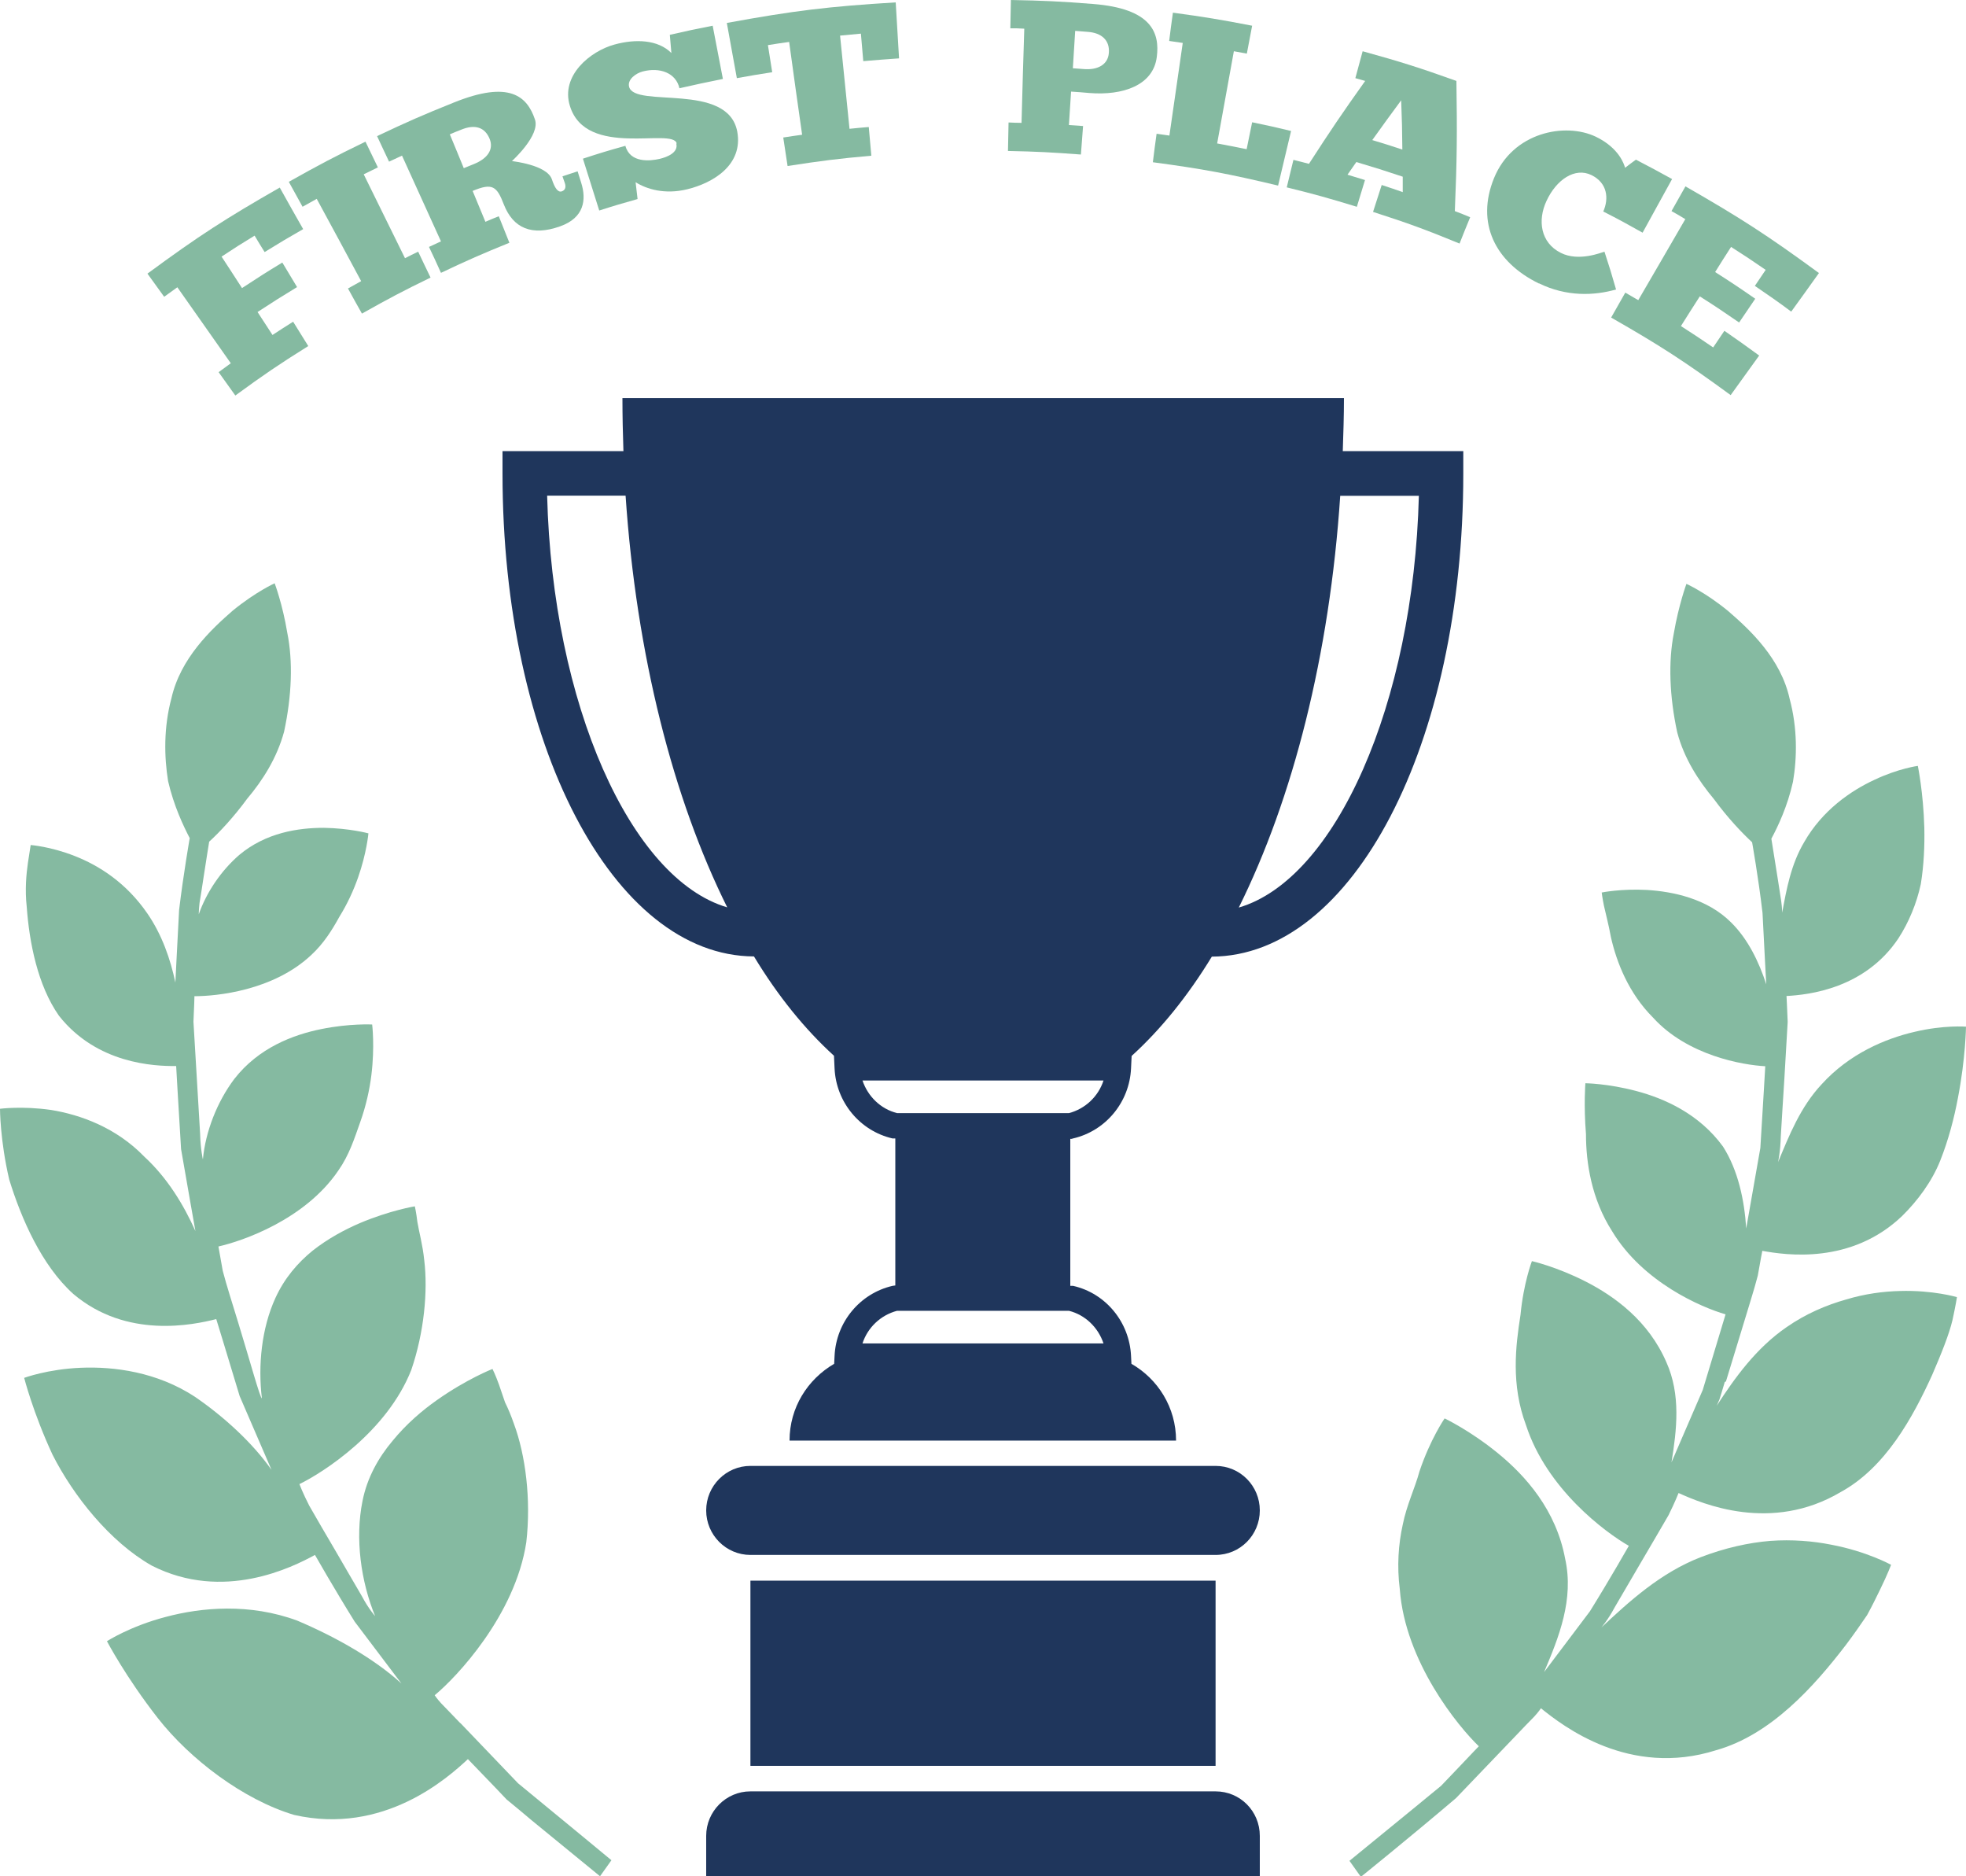 <svg xmlns="http://www.w3.org/2000/svg" width="218" height="208" viewBox="0 0 218 208" fill="none"><g clip-path="url(#clip0_9124_722)"><path d="M51.034 191.023C50.162 190.102 49.421 189.356 48.919 188.83C48.418 188.282 48.2 187.931 48.2 187.931C50.598 185.957 57.116 179.091 58.359 170.976C58.904 166.216 58.271 161.303 56.985 157.837C56.68 156.96 56.353 156.17 56.004 155.468C55.743 154.723 55.525 154.065 55.328 153.494C54.936 152.398 54.609 151.761 54.609 151.761C54.609 151.761 51.753 152.88 48.461 155.205C46.805 156.368 45.061 157.859 43.535 159.724C41.943 161.61 40.701 163.847 40.199 166.391C39.349 170.559 40.025 175.341 41.594 179.157C41.594 179.157 40.875 178.367 40.134 176.964C39.327 175.604 38.281 173.761 37.213 171.941C36.144 170.12 35.076 168.3 34.291 166.918C33.572 165.514 33.201 164.527 33.201 164.527C35.817 163.255 42.902 158.736 45.606 151.871C47.023 147.726 47.459 143.163 47.044 139.72C46.87 137.987 46.456 136.539 46.281 135.465C46.151 134.368 45.998 133.732 45.998 133.732C45.998 133.732 43.273 134.17 39.894 135.596C38.215 136.32 36.362 137.307 34.64 138.667C33.005 140.005 31.545 141.694 30.542 143.887C28.994 147.265 28.602 151.389 29.038 155.008C28.863 155.074 27.708 150.84 26.422 146.651C25.789 144.567 25.114 142.483 24.699 140.882C24.416 139.259 24.22 138.184 24.22 138.184C26.858 137.592 33.812 135.223 37.518 129.762C38.717 128.051 39.284 126.252 39.938 124.41C40.592 122.589 40.984 120.769 41.18 119.19C41.573 116.009 41.267 113.574 41.267 113.574C41.267 113.574 38.782 113.443 35.643 114.079C32.482 114.715 28.667 116.163 25.986 119.606C24.067 122.151 22.781 125.463 22.498 128.533C22.498 128.533 22.236 127.437 22.192 125.726C22.083 124.037 21.953 121.756 21.822 119.497C21.691 117.237 21.56 114.978 21.451 113.267C21.538 111.556 21.56 110.438 21.56 110.438C24.024 110.438 30.324 109.824 34.531 105.854C35.883 104.603 36.82 103.112 37.627 101.642C38.542 100.173 39.218 98.659 39.698 97.299C40.657 94.58 40.853 92.386 40.853 92.386C40.853 92.386 38.76 91.816 35.905 91.772C33.071 91.772 29.495 92.298 26.531 94.777C24.525 96.51 22.89 98.922 22.04 101.357C22.04 101.357 22.04 100.853 22.127 100.085C22.258 99.339 22.41 98.33 22.563 97.321C22.868 95.303 23.195 93.307 23.195 93.307C24.307 92.298 25.898 90.609 27.424 88.526C29.147 86.486 30.716 84.007 31.501 81.112C32.351 77.164 32.504 73.326 31.85 70.123C31.327 66.965 30.455 64.662 30.455 64.662C30.455 64.662 28.362 65.605 25.811 67.689C23.391 69.794 20.012 72.975 19.01 77.405C18.138 80.651 18.203 83.898 18.639 86.596C19.271 89.337 20.339 91.575 21.037 92.913C21.037 92.913 20.339 96.883 19.86 100.875C19.642 104.91 19.446 108.924 19.446 108.924C18.901 106.336 17.963 103.616 16.328 101.248C13.996 97.87 11.009 95.961 8.262 94.887C5.581 93.834 3.401 93.68 3.401 93.68C3.401 93.68 3.292 94.426 3.096 95.654C2.921 96.883 2.747 98.594 2.965 100.546C3.248 104.45 4.164 109.231 6.54 112.609C10.747 117.939 17.091 118.202 19.533 118.181C19.533 118.181 19.794 122.787 20.078 127.393C20.863 131.933 21.669 136.473 21.669 136.473C20.383 133.6 18.574 130.595 16.001 128.226C12.884 125.002 8.916 123.576 5.668 123.05C2.463 122.589 0 122.918 0 122.918C0 122.918 0 126.406 1.025 130.771C2.354 135.092 4.622 140.29 8.131 143.449C14.061 148.471 21.451 146.87 23.98 146.234C23.98 146.234 25.288 150.489 26.574 154.766C28.34 158.846 30.106 162.948 30.106 162.948C28.013 159.965 24.852 157.069 21.626 154.854C17.418 152.09 12.644 151.476 8.96 151.63C5.276 151.783 2.681 152.749 2.681 152.749C2.681 152.749 3.662 156.609 5.821 161.259C8.131 165.821 12.186 170.932 16.83 173.564C24.765 177.6 32.438 173.739 34.924 172.379C34.924 172.379 37.06 176.13 39.327 179.771C41.921 183.193 44.516 186.637 44.516 186.637C41.442 183.829 37.06 181.394 32.962 179.662C27.686 177.709 22.345 178.192 18.399 179.245C14.432 180.276 11.859 181.943 11.859 181.943C11.859 181.943 13.952 185.935 17.505 190.475C21.059 195.015 26.967 199.512 32.613 201.201C42.554 203.46 49.639 197.099 51.884 195.015C51.884 195.015 52.734 195.893 54.02 197.231C54.653 197.889 55.394 198.656 56.179 199.49C57.072 200.214 58.01 201.003 58.947 201.793C62.74 204.886 66.534 208 66.534 208L67.798 206.224C67.798 206.224 62.631 201.946 57.443 197.691C55.11 195.257 52.8 192.844 51.056 191.023H51.034Z" fill="#85BAA1"></path><path d="M191.382 153.143C191.862 151.542 192.516 149.414 193.17 147.287C193.802 145.159 194.5 143.031 194.914 141.408C195.197 139.763 195.415 138.667 195.415 138.667C198.053 139.149 205.269 140.202 210.915 134.806C212.637 133.117 214.229 130.968 215.144 128.665C216.06 126.362 216.692 123.927 217.106 121.712C217.956 117.303 218 113.815 218 113.815C218 113.815 215.537 113.618 212.31 114.386C209.084 115.131 205.073 116.798 201.977 120.22C199.623 122.742 198.38 125.901 197.159 128.84C197.159 128.84 197.421 127.721 197.464 125.967C197.573 124.234 197.704 121.931 197.857 119.628C197.988 117.325 198.118 115.022 198.227 113.289C198.162 111.556 198.097 110.416 198.097 110.416C200.56 110.284 206.773 109.604 210.501 104.033C211.656 102.256 212.528 100.15 212.986 98.023C213.335 95.895 213.422 93.702 213.378 91.75C213.269 87.846 212.659 84.906 212.659 84.906C212.659 84.906 210.501 85.192 207.863 86.442C205.203 87.67 202.064 89.841 200.059 93.351C198.598 95.808 198.097 98.571 197.617 101.181C197.617 101.181 197.617 100.677 197.508 99.887C197.399 99.12 197.225 98.089 197.072 97.08C196.745 95.04 196.418 92.978 196.418 92.978C197.137 91.64 198.206 89.403 198.816 86.661C199.274 83.963 199.317 80.717 198.445 77.471C197.464 73.018 194.085 69.86 191.644 67.754C189.115 65.67 187 64.727 187 64.727C187 64.727 186.15 67.03 185.605 70.189C184.973 73.391 185.126 77.229 185.976 81.177C186.739 84.073 188.33 86.529 190.052 88.591C191.578 90.675 193.17 92.342 194.282 93.373C194.282 93.373 194.979 97.277 195.437 101.203C195.633 105.151 195.851 109.121 195.851 109.121C195.045 106.643 193.824 104.099 191.949 102.256C189.268 99.58 185.431 98.834 182.619 98.659C179.741 98.505 177.605 98.944 177.605 98.944C177.605 98.944 177.67 99.492 177.844 100.37C178.041 101.269 178.368 102.475 178.629 103.901C179.261 106.709 180.613 110.13 183.294 112.806C187.109 117.018 193.235 118.07 195.742 118.202C195.742 118.202 195.481 122.721 195.197 127.261C194.412 131.713 193.628 136.188 193.628 136.188C193.431 133.073 192.734 129.739 191.055 127.107C188.417 123.488 184.581 121.777 181.42 120.944C178.259 120.11 175.795 120.088 175.795 120.088C175.795 120.088 175.599 122.501 175.861 125.725C175.861 128.906 176.471 132.92 178.76 136.495C182.183 142.176 188.679 144.94 191.339 145.707C191.339 145.707 190.074 149.897 188.81 154.086C187.066 158.1 185.344 162.114 185.344 162.114C185.932 158.495 186.39 154.613 184.777 151.015C182.793 146.431 179.043 143.711 175.817 142.066C172.591 140.421 169.866 139.807 169.866 139.807C169.866 139.807 168.928 142.264 168.601 145.773C168.056 149.217 167.533 153.516 169.212 157.99C171.501 165.053 177.997 169.879 180.613 171.37C180.613 171.37 178.52 175.055 176.297 178.63C173.746 182.008 171.217 185.364 171.217 185.364C172.852 181.504 174.553 177.314 173.55 172.796C172.547 167.4 169.168 163.605 166.072 161.083C162.977 158.561 160.186 157.245 160.186 157.245C160.186 157.245 158.595 159.548 157.396 163.123C156.895 164.987 155.979 166.83 155.543 169.023C155.063 171.195 154.889 173.607 155.216 176.174C155.805 184.245 161.712 191.418 163.98 193.589C163.98 193.589 163.151 194.445 161.909 195.761C161.298 196.419 160.557 197.164 159.794 197.976C158.922 198.7 157.985 199.446 157.069 200.213C153.363 203.24 149.635 206.289 149.635 206.289L150.9 208.066C150.9 208.066 156.241 203.767 161.451 199.336C163.827 196.857 166.181 194.401 167.969 192.536C168.863 191.593 169.604 190.826 170.127 190.299C170.629 189.751 170.868 189.378 170.868 189.378C173.288 191.33 180.657 197.077 190.292 194.028C196.374 192.317 201.149 186.965 204.68 182.359C205.552 181.197 206.337 180.078 207.035 179.047C207.623 177.972 208.103 176.985 208.495 176.174C209.302 174.529 209.694 173.476 209.694 173.476C209.694 173.476 207.013 171.984 203.023 171.238C201.04 170.844 198.729 170.646 196.287 170.822C193.911 171.019 191.295 171.589 188.548 172.642C184.101 174.375 180.635 177.555 177.561 180.429C177.561 180.429 178.28 179.617 179.043 178.192C179.85 176.81 180.94 174.945 182.03 173.081C183.12 171.217 184.21 169.374 185.017 167.97C185.736 166.523 186.128 165.514 186.128 165.514C188.788 166.72 196.418 169.966 204.113 165.404C209.084 162.684 212.114 157.113 214.25 152.419C215.275 150.05 216.125 147.923 216.496 146.365C216.845 144.786 216.997 143.799 216.997 143.799C216.997 143.799 214.338 143.009 210.675 143.119C208.844 143.163 206.795 143.426 204.702 144.062C202.522 144.676 200.233 145.642 198.097 147.133C194.718 149.458 192.363 152.748 190.358 155.841C190.358 155.841 190.467 155.578 190.663 155.139C190.815 154.678 191.012 153.998 191.251 153.209L191.382 153.143Z" fill="#85BAA1"></path><path d="M134.789 198.59H83.21C80.507 198.59 78.305 200.806 78.305 203.525V208H139.694V203.525C139.694 200.784 137.514 198.59 134.789 198.59Z" fill="#1F365C"></path><path d="M134.789 175.23H83.211V195.761H134.789V175.23Z" fill="#1F365C"></path><path d="M134.789 162.509H83.21C80.507 162.509 78.305 164.724 78.305 167.444C78.305 170.164 80.507 172.379 83.21 172.379H134.789C137.514 172.379 139.694 170.164 139.694 167.444C139.694 164.724 137.514 162.509 134.789 162.509Z" fill="#1F365C"></path><path d="M162.279 50.01H148.894C148.959 48.057 149.025 46.105 149.025 44.131H69.019C69.019 46.105 69.062 48.08 69.128 50.01H55.721V52.488C55.721 82.472 67.972 105.963 83.603 106.029C86.284 110.46 89.271 114.123 92.476 117.04L92.541 118.444C92.715 122.194 95.353 125.375 98.972 126.208H99.277V142.505L98.972 142.549C95.353 143.383 92.715 146.563 92.541 150.314L92.497 151.191C89.554 152.902 87.549 156.039 87.549 159.701H130.408C130.408 156.039 128.402 152.88 125.459 151.191L125.415 150.314C125.241 146.563 122.603 143.361 118.984 142.549H118.679V126.252H118.832L118.984 126.208C122.603 125.375 125.241 122.194 125.415 118.444L125.481 117.062C128.685 114.145 131.672 110.482 134.375 106.051C150.006 105.985 162.257 82.494 162.257 52.51V50.032L162.279 50.01ZM60.669 54.945H69.368C70.567 72.645 74.643 88.526 80.638 100.589C69.913 97.431 61.258 78.041 60.669 54.945ZM122.363 148.932H95.637C96.203 147.177 97.642 145.795 99.473 145.313H118.527C120.358 145.773 121.775 147.177 122.363 148.932ZM118.527 123.401H99.473C97.642 122.94 96.225 121.536 95.637 119.782H122.363C121.797 121.536 120.358 122.918 118.527 123.401ZM137.362 100.611C143.357 88.548 147.433 72.668 148.611 54.967H157.331C156.742 78.063 148.087 97.475 137.362 100.611Z" fill="#1F365C"></path><path d="M19.62 31.782C22.018 35.182 23.195 36.871 25.593 40.271C25.048 40.666 24.787 40.863 24.242 41.258C24.983 42.289 25.353 42.815 26.095 43.846C29.277 41.521 30.891 40.424 34.182 38.363C33.507 37.288 33.18 36.739 32.504 35.665C31.588 36.235 31.13 36.542 30.215 37.134C29.561 36.125 29.212 35.599 28.558 34.59C30.302 33.449 31.174 32.901 32.94 31.826C32.286 30.73 31.959 30.181 31.305 29.106C29.495 30.203 28.602 30.773 26.836 31.936C25.92 30.532 25.484 29.83 24.569 28.448C26.029 27.483 26.749 27.023 28.231 26.123C28.667 26.847 28.885 27.22 29.343 27.944C31.043 26.891 31.893 26.387 33.616 25.4C32.569 23.557 32.046 22.636 31.021 20.794C25.005 24.237 22.04 26.145 16.35 30.335C17.091 31.366 17.462 31.87 18.203 32.901C18.792 32.484 19.075 32.265 19.664 31.848L19.62 31.782Z" fill="#85BAA1"></path><path d="M35.12 22.044C37.104 25.685 38.085 27.527 40.047 31.168C39.458 31.497 39.175 31.651 38.586 31.98C39.196 33.098 39.502 33.647 40.134 34.765C43.142 33.076 44.668 32.265 47.742 30.773C47.197 29.633 46.914 29.062 46.369 27.9C45.78 28.185 45.497 28.317 44.908 28.624C43.077 24.895 42.161 23.03 40.33 19.324C40.962 19.017 41.267 18.863 41.9 18.556C41.355 17.415 41.071 16.845 40.526 15.705C37.082 17.372 35.381 18.271 32.024 20.157C32.635 21.254 32.94 21.802 33.55 22.921C34.182 22.57 34.488 22.395 35.12 22.044Z" fill="#85BAA1"></path><path d="M44.581 17.262C46.303 21.056 47.175 22.965 48.897 26.759C48.374 27.001 48.091 27.132 47.568 27.373C48.113 28.514 48.374 29.084 48.897 30.247C51.906 28.821 53.41 28.163 56.484 26.913C56.026 25.75 55.786 25.158 55.307 23.974C54.718 24.215 54.413 24.325 53.824 24.588C53.257 23.206 52.974 22.526 52.407 21.166C54.609 20.245 55.089 20.64 55.873 22.68C56.898 25.29 58.969 26.211 62.108 25.092C64.768 24.149 65.051 22.153 64.441 20.245C64.288 19.74 64.201 19.499 64.048 18.995C63.373 19.214 63.046 19.324 62.37 19.543C62.479 19.85 62.522 20.004 62.631 20.289C62.784 20.749 62.675 21.078 62.304 21.21C61.868 21.364 61.52 20.859 61.193 19.872C60.626 18.249 56.767 17.876 56.767 17.854C56.767 17.854 59.928 15.003 59.318 13.248C58.446 10.66 56.484 8.883 50.336 11.362C46.892 12.743 45.191 13.489 41.812 15.09C42.336 16.231 42.619 16.801 43.142 17.92C43.709 17.657 43.992 17.525 44.559 17.262H44.581ZM51.165 14.367C52.669 13.752 53.781 14.103 54.304 15.419C54.762 16.604 54.02 17.591 52.56 18.183C52.102 18.359 51.884 18.468 51.426 18.644C50.816 17.13 50.489 16.384 49.878 14.893C50.402 14.674 50.641 14.564 51.165 14.367Z" fill="#85BAA1"></path><path d="M74.992 15.924C75.232 16.911 73.989 17.416 73.139 17.613C72.093 17.854 69.869 18.096 69.346 16.166C67.449 16.692 66.512 16.977 64.637 17.591C65.356 19.894 65.727 21.035 66.446 23.338C68.147 22.79 68.997 22.548 70.697 22.066C70.61 21.32 70.567 20.947 70.479 20.201C71.7 20.969 73.706 21.583 76.169 20.991C79.09 20.289 82.426 18.271 81.75 14.586C80.704 9.059 70.392 12.02 69.76 9.629C69.542 8.818 70.501 8.116 71.286 7.918C73.161 7.436 74.948 8.072 75.341 9.783C77.259 9.344 78.218 9.147 80.159 8.752C79.701 6.383 79.483 5.22 79.025 2.852C77.128 3.224 76.169 3.422 74.273 3.861C74.338 4.672 74.382 5.067 74.447 5.878C72.965 4.387 70.458 4.299 68.147 4.935C65.465 5.659 62.13 8.379 63.198 11.757C65.008 17.591 74.6 14.104 75.036 15.902L74.992 15.924Z" fill="#85BAA1"></path><path d="M85.63 8.028C85.434 6.821 85.347 6.207 85.151 5.001C86.088 4.847 86.568 4.782 87.505 4.65C88.072 8.774 88.355 10.835 88.944 14.937C88.116 15.047 87.701 15.113 86.851 15.244C87.047 16.494 87.135 17.13 87.331 18.403C91.037 17.832 92.89 17.591 96.618 17.262C96.509 15.99 96.443 15.354 96.334 14.082C95.484 14.147 95.07 14.191 94.198 14.279C93.784 10.133 93.566 8.072 93.151 3.948C94.067 3.86 94.525 3.816 95.462 3.729C95.571 4.957 95.615 5.571 95.724 6.778C97.315 6.646 98.1 6.58 99.691 6.471C99.539 3.992 99.473 2.742 99.321 0.263C91.8 0.724 88.028 1.184 80.595 2.544C81.031 5.001 81.27 6.229 81.706 8.664C83.276 8.379 84.061 8.247 85.63 8.006V8.028Z" fill="#85BAA1"></path><path d="M120.096 13.972C119.464 13.928 119.159 13.906 118.527 13.862C118.614 12.371 118.679 11.647 118.766 10.155C119.573 10.199 119.965 10.243 120.772 10.309C124.522 10.616 127.879 9.454 128.271 6.317C128.62 3.619 127.683 0.943 121.186 0.439C117.567 0.154 115.736 0.066 112.096 0C112.074 1.25 112.052 1.886 112.03 3.137C112.641 3.137 112.946 3.137 113.578 3.18C113.447 7.348 113.382 9.432 113.273 13.621C112.706 13.621 112.401 13.599 111.834 13.577C111.812 14.849 111.79 15.485 111.769 16.736C114.995 16.801 116.63 16.889 119.856 17.13C119.944 15.88 120.009 15.244 120.096 13.972ZM119.224 3.422C119.769 3.466 120.053 3.487 120.598 3.531C122.189 3.641 123.083 4.496 122.952 5.9C122.843 7.172 121.709 7.787 120.162 7.655C119.682 7.611 119.442 7.611 118.963 7.567C119.072 5.9 119.115 5.067 119.224 3.4V3.422Z" fill="#85BAA1"></path><path d="M129.645 15.025C129.078 14.937 128.794 14.915 128.249 14.827C128.075 16.1 127.988 16.714 127.835 17.986C133.416 18.732 136.206 19.258 141.722 20.574C142.289 18.161 142.594 16.933 143.161 14.52C141.438 14.104 140.566 13.906 138.844 13.555C138.604 14.74 138.474 15.354 138.234 16.538C136.926 16.275 136.272 16.143 134.964 15.902C135.705 11.822 136.076 9.761 136.817 5.681C137.384 5.791 137.667 5.834 138.256 5.944C138.495 4.694 138.604 4.08 138.844 2.851C135.334 2.171 133.59 1.886 130.059 1.404C129.884 2.654 129.797 3.29 129.645 4.54C130.255 4.628 130.538 4.672 131.149 4.76C130.56 8.883 130.255 10.945 129.666 15.047L129.645 15.025Z" fill="#85BAA1"></path><path d="M150.442 22.965C150.812 21.758 150.987 21.166 151.357 19.96C150.594 19.718 150.202 19.609 149.417 19.367C149.81 18.797 150.006 18.512 150.398 17.964C152.469 18.578 153.494 18.907 155.543 19.587C155.543 20.267 155.543 20.618 155.543 21.298C154.606 20.969 154.148 20.815 153.21 20.508C152.818 21.692 152.644 22.307 152.251 23.491C156.132 24.741 158.05 25.443 161.843 27C162.301 25.838 162.541 25.246 163.02 24.083C162.345 23.798 162.018 23.666 161.32 23.403C161.56 17.657 161.582 14.761 161.494 8.971C157.374 7.501 155.303 6.843 151.096 5.681C150.769 6.865 150.616 7.479 150.289 8.664C150.725 8.795 150.943 8.839 151.379 8.971C148.785 12.612 147.542 14.454 145.144 18.161C144.469 17.986 144.12 17.898 143.422 17.722C143.117 18.951 142.986 19.543 142.681 20.771C145.798 21.539 147.368 21.978 150.442 22.921V22.965ZM155.369 11.098C155.456 13.292 155.478 14.389 155.499 16.582C154.17 16.143 153.494 15.924 152.164 15.529C153.428 13.752 154.082 12.875 155.369 11.12V11.098Z" fill="#85BAA1"></path><path d="M170.65 31.41C173.681 32.901 176.754 32.791 179.196 32.09C178.716 30.401 178.455 29.567 177.91 27.9C177.583 27.988 175.054 29.041 173.07 28.032C170.825 26.913 170.476 24.434 171.479 22.285C172.569 19.916 174.64 18.512 176.471 19.412C178.259 20.289 178.411 22.022 177.779 23.448C179.545 24.347 180.417 24.829 182.139 25.794C183.447 23.404 184.101 22.219 185.409 19.85C183.818 18.973 183.011 18.534 181.398 17.701C180.918 18.052 180.678 18.227 180.199 18.6C180.09 18.227 179.545 16.407 176.951 15.156C173.55 13.533 167.729 14.652 165.658 19.763C163.653 24.698 165.745 29.041 170.65 31.431V31.41Z" fill="#85BAA1"></path><path d="M186.87 24.303C184.777 27.9 183.752 29.698 181.659 33.274C181.071 32.945 180.809 32.769 180.221 32.44C179.588 33.559 179.283 34.107 178.651 35.204C184.101 38.319 186.739 40.029 191.905 43.802C193.17 42.047 193.802 41.17 195.066 39.415C193.54 38.297 192.756 37.748 191.208 36.673C190.706 37.419 190.467 37.77 189.965 38.516C188.548 37.551 187.829 37.068 186.39 36.147C187.218 34.831 187.633 34.173 188.483 32.857C190.249 33.975 191.121 34.568 192.843 35.752C193.562 34.699 193.911 34.173 194.63 33.12C192.865 31.892 191.971 31.3 190.183 30.159C190.881 29.04 191.23 28.492 191.949 27.373C193.497 28.36 194.26 28.865 195.786 29.918C195.306 30.62 195.066 30.992 194.587 31.694C196.222 32.813 197.028 33.361 198.62 34.546C199.862 32.835 200.473 31.98 201.694 30.269C195.938 26.057 192.974 24.149 186.891 20.662C186.281 21.758 185.954 22.307 185.344 23.403C185.976 23.754 186.281 23.93 186.891 24.303H186.87Z" fill="#85BAA1"></path></g><defs><clipPath id="clip0_9124_722"><rect width="218" height="208" fill="white"></rect></clipPath></defs></svg>